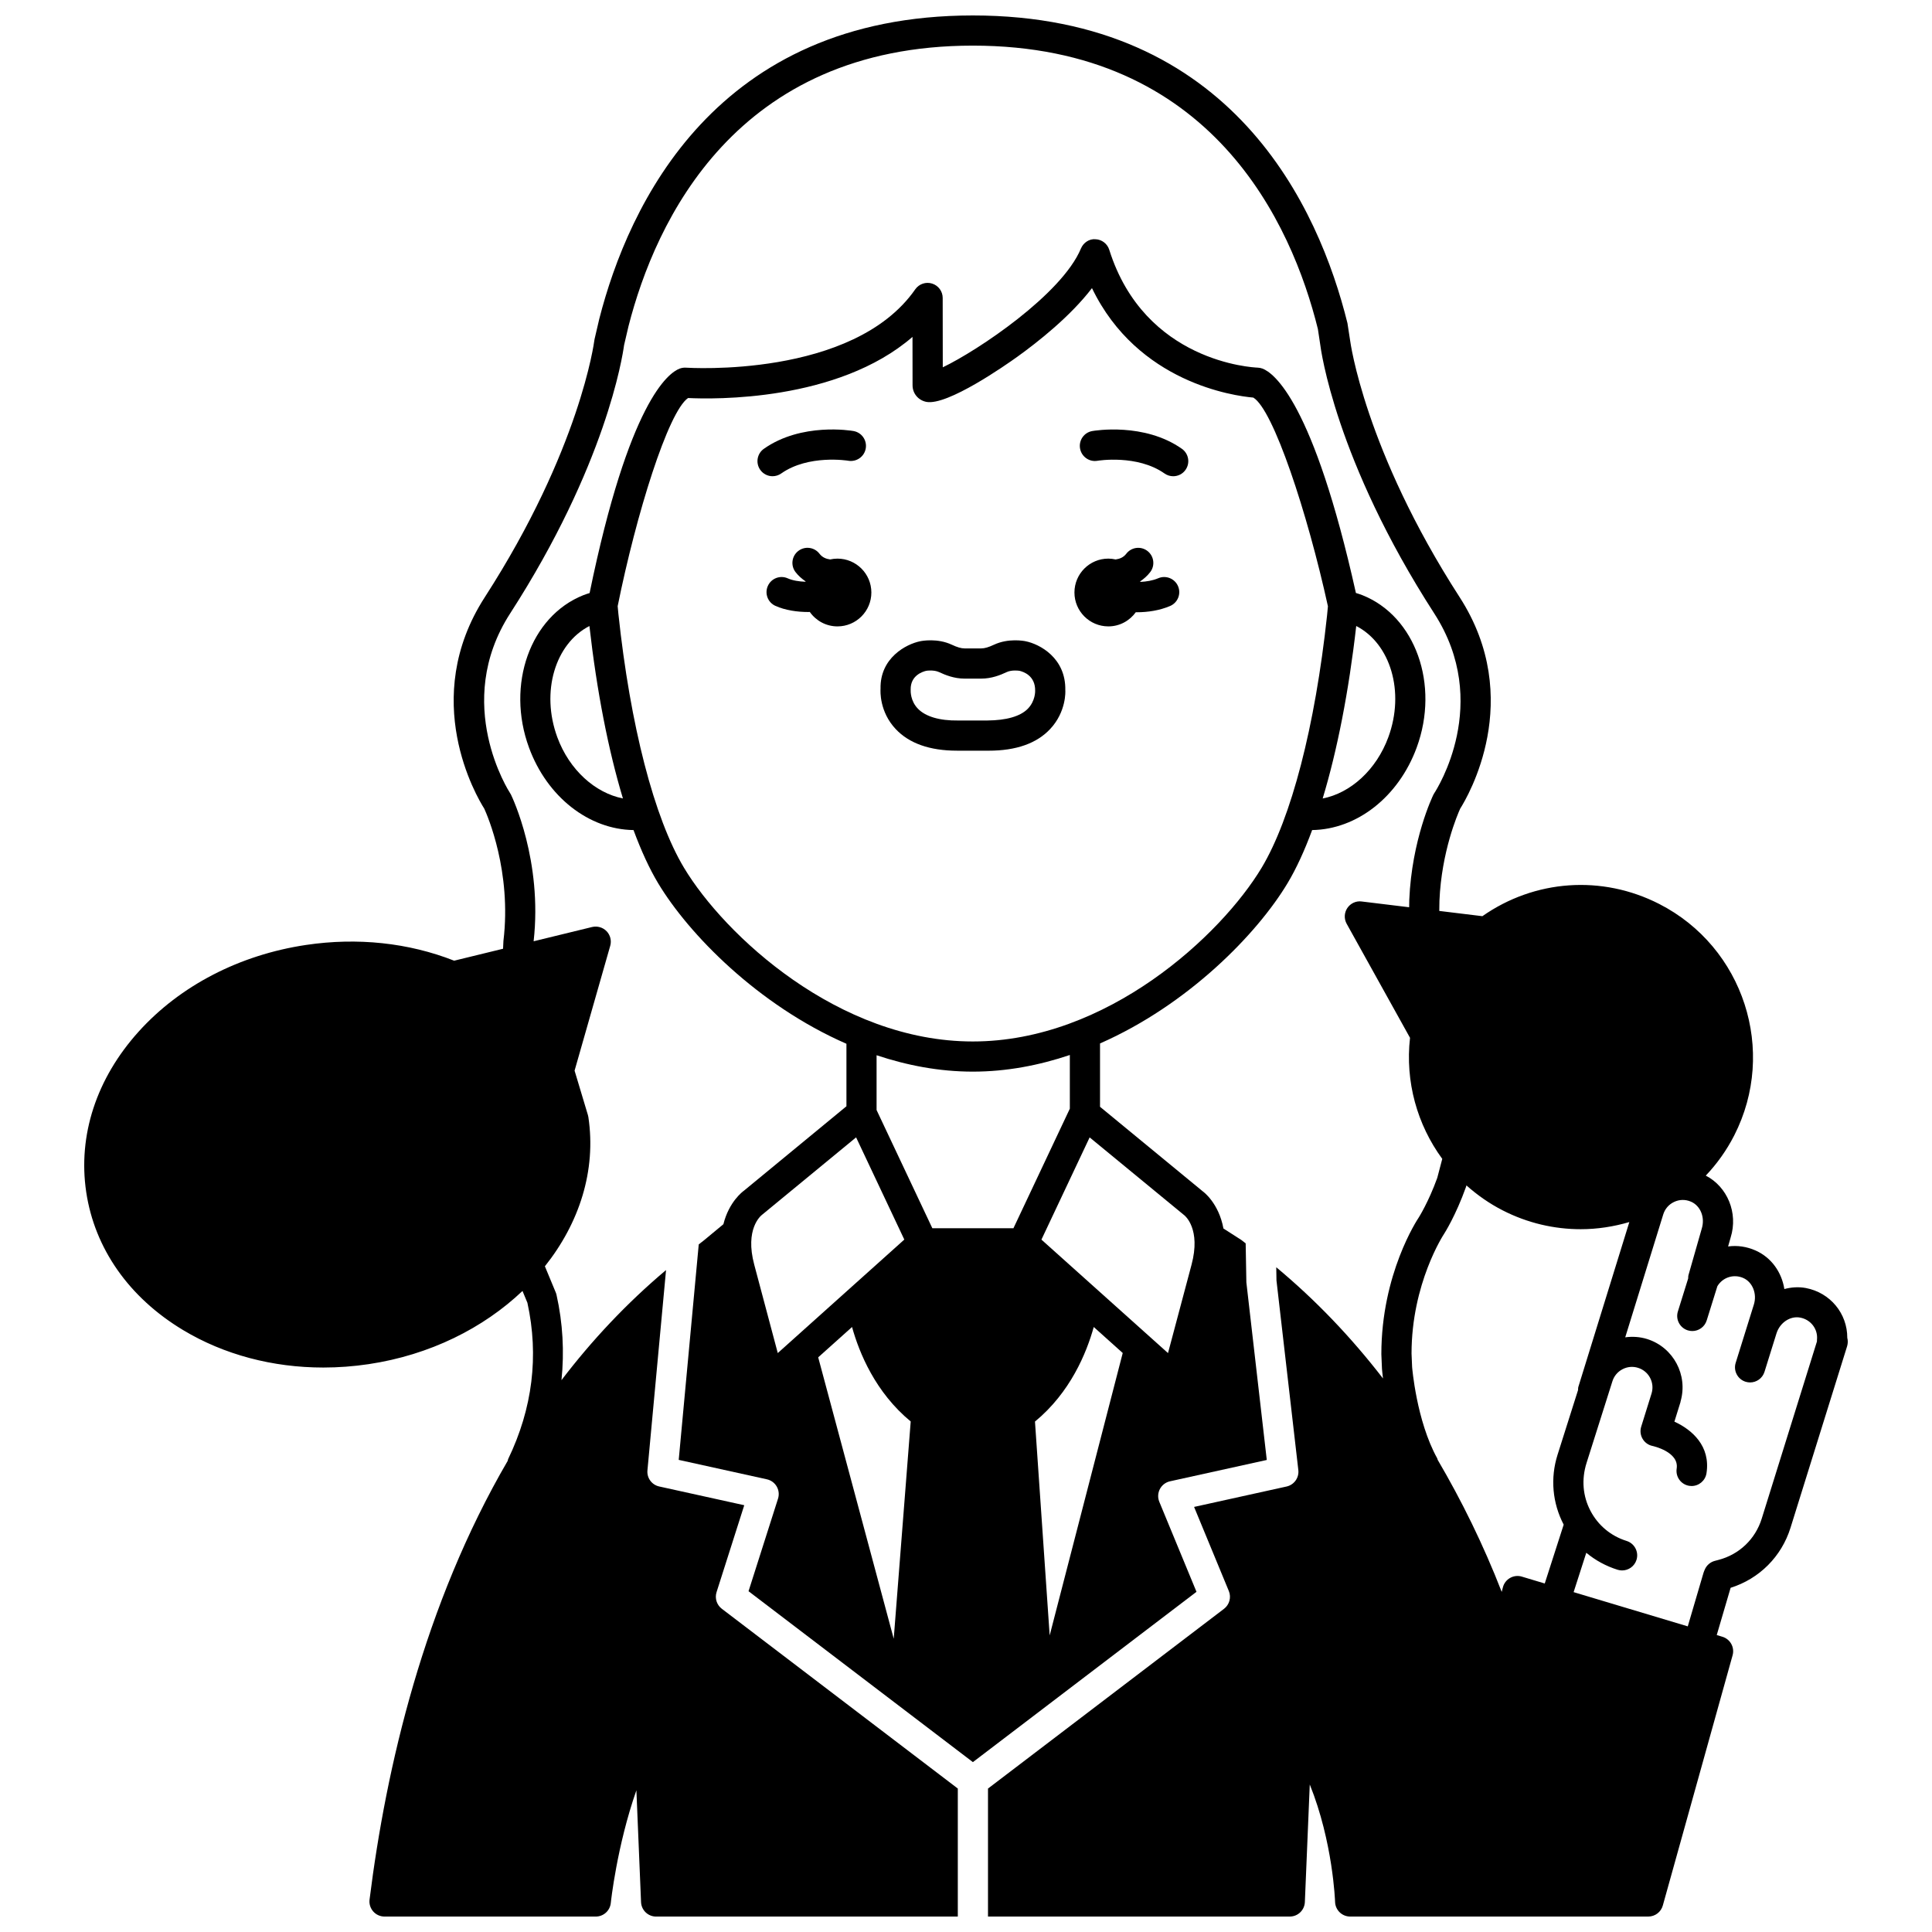 <?xml version="1.0" encoding="UTF-8"?>
<!-- Uploaded to: ICON Repo, www.iconrepo.com, Generator: ICON Repo Mixer Tools -->
<svg width="800px" height="800px" version="1.1" viewBox="144 144 512 512" xmlns="http://www.w3.org/2000/svg">
 <defs>
  <clipPath id="a">
   <path d="m166 148.09h468v503.81h-468z"/>
  </clipPath>
 </defs>
 <path d="m437.72 310c3.008 0 5.648-1.492 7.281-3.758 0.09 0 0.164 0.012 0.25 0.012 2.941 0 6.059-0.473 8.84-1.66 2.031-0.871 2.977-3.223 2.102-5.25-0.867-2.027-3.227-2.973-5.25-2.102-1.473 0.629-3.129 0.891-4.742 0.969-0.012-0.039-0.023-0.082-0.039-0.129 0.98-0.684 1.891-1.469 2.656-2.465 1.344-1.75 1.016-4.262-0.734-5.606-1.75-1.348-4.262-1.02-5.606 0.734-0.758 0.992-1.762 1.371-2.832 1.516-0.617-0.137-1.262-0.223-1.926-0.223-4.957 0-8.98 4.023-8.98 8.98s4.023 8.98 8.98 8.98z"/>
 <path d="m365.93 292.04c-0.668 0-1.312 0.082-1.934 0.219-1.066-0.145-2.066-0.531-2.828-1.52-1.344-1.75-3.859-2.082-5.606-0.734-1.75 1.344-2.082 3.856-0.734 5.606 0.766 0.996 1.676 1.773 2.66 2.461-0.012 0.031-0.02 0.062-0.027 0.098-1.691-0.059-3.383-0.316-4.699-0.902-2.019-0.906-4.383 0.004-5.277 2.023-0.898 2.016 0.004 4.383 2.023 5.277 2.594 1.16 5.723 1.621 8.742 1.621 0.121 0 0.23-0.016 0.352-0.02 1.625 2.312 4.297 3.832 7.34 3.832 4.957 0 8.98-4.023 8.98-8.98-0.004-4.965-4.031-8.98-8.992-8.98z"/>
 <path d="m406.04 342.94c7.227 0 12.695-1.926 16.266-5.742 4.309-4.594 4.043-10.055 4.012-10.289 0.172-8.566-6.82-12.234-10.527-12.973-0.453-0.098-4.562-0.863-8.375 0.922-1.441 0.676-2.477 0.977-3.359 0.977h-4.453c-0.883 0-1.918-0.301-3.363-0.977-3.801-1.785-7.918-1.02-8.355-0.926-3.723 0.742-10.711 4.414-10.531 12.598-0.043 0.609-0.309 6.07 4 10.664 3.574 3.812 9.043 5.742 16.234 5.742h0.355 7.746c0.109 0.004 0.23 0.004 0.352 0.004zm-8.137-8c-4.926 0.066-8.617-1.035-10.645-3.125-2.016-2.082-1.934-4.644-1.922-5.07-0.074-3.734 3.164-4.754 4.125-4.973 0.164-0.031 0.586-0.082 1.125-0.082 0.688 0 1.555 0.09 2.258 0.414 1.723 0.809 4.043 1.734 6.754 1.734h4.453c2.711 0 5.035-0.922 6.75-1.734 1.203-0.559 2.879-0.418 3.356-0.336 0.996 0.223 4.234 1.246 4.168 5.289 0.004 0.109 0.082 2.676-1.93 4.754-2.027 2.086-5.828 3.082-10.676 3.125h-7.816z"/>
 <path d="m434.84 266.11c0.102-0.023 10.543-1.723 17.77 3.367 0.699 0.492 1.504 0.73 2.301 0.73 1.254 0 2.496-0.586 3.269-1.695 1.273-1.805 0.84-4.297-0.965-5.574-9.98-7.031-23.195-4.805-23.75-4.707-2.172 0.379-3.617 2.441-3.242 4.617 0.375 2.168 2.441 3.644 4.617 3.262z"/>
 <path d="m351.04 269.47c7.223-5.086 17.664-3.387 17.77-3.367 2.18 0.367 4.238-1.078 4.621-3.246 0.383-2.176-1.07-4.25-3.246-4.629-0.559-0.102-13.773-2.324-23.75 4.707-1.805 1.273-2.238 3.766-0.965 5.574 0.781 1.105 2.016 1.695 3.269 1.695 0.797-0.004 1.602-0.238 2.301-0.734z"/>
 <g clip-path="url(#a)">
  <path d="m633.55 498.54c0.02-6.438-4.512-11.988-11.016-13.207-1.934-0.352-3.852-0.203-5.664 0.277-0.691-4.422-3.406-8.332-7.598-10.203-2.387-1.066-4.902-1.414-7.309-1.082l0.684-2.402c2.023-6.488-0.879-13.426-6.598-16.375 2.941-3.098 5.5-6.656 7.543-10.656 11.426-22.391 2.504-49.906-19.887-61.336-15.184-7.75-32.984-6.469-46.859 3.242l-11.422-1.391 0.043-2.676c0.547-13.078 4.832-22.953 5.5-24.43 1.969-3.102 17.293-28.996-0.148-56.039-25.18-39.027-28.98-67.699-29.031-68.086l-0.699-4.535c-7.527-30.457-30.438-81.543-99.277-81.543-68.219 0-91.289 50.32-98.992 80.398l-1.25 5.359c-0.031 0.141-0.059 0.285-0.074 0.426-0.035 0.285-3.738 28.793-29.016 67.977-17.453 27.051-2.102 52.961-0.148 56.039 0.84 1.836 7.297 16.684 5.082 35.07l-0.098 2.062-12.961 3.164c-12.086-4.758-25.633-6.199-39.254-4.172-17.633 2.633-33.395 10.801-44.383 22.996-11.18 12.414-16.105 27.5-13.871 42.48 2.238 14.988 11.352 27.977 25.672 36.586 10.863 6.531 23.742 9.93 37.172 9.93 3.961 0 7.973-0.297 11.992-0.895 16.258-2.426 30.426-9.559 40.785-19.402l1.301 3.137c3.082 14.07 1.363 28-5.102 41.418-0.07 0.152-0.066 0.316-0.121 0.473-22.168 38.02-32.215 81.117-36.609 116.27-0.145 1.137 0.211 2.277 0.973 3.144 0.754 0.859 1.852 1.352 3 1.352h55.98c2.051 0 3.769-1.555 3.977-3.594 0.02-0.199 1.598-15.051 6.785-29.867l1.234 29.633c0.09 2.141 1.852 3.832 3.996 3.832l79.949-0.012v-33.918l-62.547-47.645c-1.344-1.027-1.898-2.781-1.387-4.398l7.34-23.039-22.539-4.969c-1.973-0.434-3.309-2.266-3.117-4.273l4.93-53.078c-10.508 8.844-19.703 18.672-27.711 29.176 0.773-7.512 0.367-15.102-1.309-22.582-0.047-0.227-0.121-0.445-0.207-0.656l-2.879-6.938c9.094-11.41 13.648-25.324 11.523-39.543-0.027-0.191-0.07-0.379-0.129-0.562l-3.527-11.742 9.449-33.082c0.391-1.367 0.023-2.844-0.965-3.871-0.992-1.023-2.449-1.434-3.832-1.113l-15.504 3.781c2.391-21.301-5.652-38.133-5.996-38.844-0.078-0.16-0.168-0.312-0.266-0.457-0.156-0.234-15.363-23.695 0.027-47.559 25.348-39.289 29.789-68.047 30.203-71.113l1.188-5.082c7.113-27.746 28.418-74.301 91.234-74.301 63.391 0 84.547 47.277 91.445 75.094l0.613 4.059c0.152 1.23 3.965 30.629 30.238 71.344 15.312 23.742 0.656 46.602 0.027 47.559-0.098 0.145-0.184 0.301-0.266 0.457-0.23 0.48-5.727 11.906-6.394 27.887l-0.031 1.941-12.586-1.531c-1.473-0.203-2.957 0.488-3.797 1.734-0.84 1.25-0.906 2.863-0.176 4.176l16.789 30.223c-1.32 11.625 1.902 23.02 8.543 32.078l-1.32 5.023c-2.312 6.418-4.887 10.469-4.883 10.469-0.406 0.602-9.941 14.988-9.938 36.273l0.164 3.871c0.012 0.148 0.09 1.094 0.27 2.559-8.492-11.012-17.926-20.852-28.285-29.473l0.055 3.488 5.793 50.254c0.23 2.039-1.113 3.918-3.109 4.363l-24.516 5.41 9.207 22.289c0.691 1.676 0.168 3.606-1.273 4.711l-62.551 47.637v33.918h79.977c2.144 0 3.906-1.691 3.996-3.832l1.301-31.168c6.152 15.238 6.699 30.922 6.707 31.113 0.062 2.16 1.832 3.887 4 3.887h79c1.797 0 3.371-1.195 3.852-2.922l18.496-66.32c0.582-2.094-0.617-4.277-2.703-4.906l-1.5-0.453 3.676-12.52c7.602-2.391 13.492-8.262 15.879-15.926l15-48.113c0-0.008 0.004-0.012 0.004-0.016 0.215-0.738 0.219-1.496 0.035-2.191zm-80.176 65.102-6.074-1.824c-1.043-0.316-2.168-0.188-3.113 0.352-0.949 0.535-1.637 1.43-1.906 2.488l-0.312 1.211c-4.894-12.57-10.613-24.176-16.969-35-0.055-0.129-0.055-0.27-0.125-0.395-5.523-9.969-6.648-24.184-6.652-24.191l-0.152-3.574c0-18.578 8.492-31.523 8.613-31.703 0.125-0.195 3.086-4.801 5.836-12.5l0.098-0.363c2.875 2.566 6.09 4.82 9.637 6.633 6.617 3.379 13.684 4.977 20.648 4.977 4.387 0 8.715-0.672 12.887-1.895l-13.508 43.672c-0.09 0.285-0.059 0.562-0.082 0.848l-5.43 17.137c-1.961 6.195-1.383 12.773 1.621 18.531zm72.129-64.125-14.637 46.965c-1.688 5.414-5.973 9.492-11.484 10.918l-0.934 0.246c-1.188 0.312-2.164 1.152-2.652 2.277l-0.172 0.402c-0.062 0.148-0.121 0.301-0.168 0.457l-4.18 14.223-30.25-9.074 3.356-10.434c2.41 2.004 5.215 3.539 8.301 4.504 0.395 0.121 0.797 0.18 1.191 0.18 1.703 0 3.281-1.094 3.816-2.809 0.66-2.106-0.52-4.352-2.629-5.012-4.164-1.297-7.57-4.137-9.586-8.004-2.019-3.867-2.406-8.285-1.02-12.672l6.848-21.629c0.434-1.383 1.375-2.519 2.664-3.191 1.285-0.676 2.75-0.816 4.137-0.375 2.856 0.887 4.457 3.934 3.574 6.789l-2.746 8.809c-0.336 1.078-0.199 2.246 0.371 3.219 0.57 0.973 1.527 1.66 2.633 1.887 0.07 0.016 7.09 1.531 6.398 6-0.336 2.18 1.156 4.227 3.336 4.566 0.207 0.031 0.414 0.047 0.621 0.047 1.934 0 3.637-1.41 3.945-3.387 1.121-7.215-3.848-11.539-8.504-13.668l1.578-5.074s0-0.004 0.004-0.004v-0.012l0.035-0.121c0.012-0.043 0-0.082 0.012-0.129 2.031-6.996-1.895-14.383-8.875-16.562-1.902-0.59-3.867-0.707-5.785-0.449l10.078-32.582c0.461-1.473 1.48-2.644 2.871-3.297 1.391-0.66 2.953-0.703 4.398-0.102 2.57 1.051 3.867 4.172 2.926 7.191l-3.492 12.227c-0.102 0.32-0.09 0.645-0.105 0.969l-2.723 8.738c-0.66 2.106 0.52 4.352 2.629 5.012 0.395 0.121 0.801 0.18 1.191 0.18 1.703 0 3.281-1.094 3.816-2.809l2.828-9.07c1.418-2.359 4.324-3.309 6.887-2.168 2.445 1.09 3.672 4.18 2.785 7.023l-0.57 1.828-4.25 13.625c-0.66 2.106 0.52 4.352 2.629 5.012 0.395 0.121 0.801 0.18 1.191 0.18 1.703 0 3.281-1.094 3.816-2.809l2.598-8.34 0.004-0.004 0.57-1.828c0.887-2.852 3.633-4.707 6.281-4.203 2.832 0.527 4.75 3.066 4.457 5.863-0.008 0.18-0.016 0.328-0.016 0.48z"/>
 </g>
 <path d="m342.37 565.69 59.457 45.289 59.254-45.133-9.852-23.852c-0.453-1.09-0.395-2.328 0.152-3.379 0.547-1.047 1.531-1.801 2.684-2.055l25.645-5.656-5.41-47.062-0.184-10.34c-0.391-0.289-0.754-0.613-1.148-0.895l-4.746-3.043c-1.242-6.769-5.348-9.758-5.434-9.809l-27.27-22.445v-16.785c23.402-10.293 41.664-29.082 49.688-42.457 2.32-3.863 4.504-8.625 6.527-14.094 11.789-0.164 22.871-8.727 27.699-21.848 6.133-16.672-0.328-34.801-14.391-40.402-0.547-0.215-1.121-0.402-1.711-0.578-11.289-50.719-21.789-58.352-24.77-59.469-0.402-0.152-0.836-0.234-1.266-0.25-1.219-0.047-29.949-1.434-39.332-31.238-0.504-1.598-1.957-2.719-3.633-2.789-1.66-0.156-3.223 0.91-3.871 2.461-5.047 12.129-27.359 27.059-36.613 31.48l-0.023-18.387c0-1.746-1.141-3.285-2.805-3.805-1.66-0.527-3.477 0.098-4.473 1.531-16.488 23.668-60.281 20.773-60.727 20.758-0.574-0.043-1.156 0.043-1.695 0.242-2.996 1.125-13.449 8.762-23.871 59.484-0.566 0.172-1.129 0.352-1.656 0.562-14.074 5.598-20.531 23.727-14.402 40.402 4.82 13.121 15.91 21.688 27.695 21.848 2.023 5.469 4.207 10.227 6.527 14.094 8.051 13.41 26.395 32.27 49.898 42.539v16.562l-27.199 22.402c-0.238 0.168-3.926 2.879-5.406 8.855l-5.184 4.297c-0.469 0.34-0.887 0.715-1.352 1.059l-5.305 57.098 23.371 5.152c1.094 0.242 2.043 0.934 2.602 1.91 0.559 0.973 0.684 2.141 0.344 3.211zm38.477 12.594-20.016-74.574 8.969-8.039c1.918 6.898 6.207 17.332 15.547 25.035zm10.234-108.79-14.777-31.324v-14.52c8.074 2.691 16.617 4.344 25.504 4.344 8.961 0 17.578-1.676 25.711-4.41v14.223l-14.945 31.684h-21.492zm31.094 107.91-3.894-56.676c9.359-7.707 13.656-18.152 15.574-25.059l7.68 6.891zm35.688-111.34c0.18 0.145 4.449 3.637 1.902 13.121-2.086 7.777-4.606 17.266-6.231 23.398l-33.543-30.074 12.777-27.09zm45.551-156.17c9.078 4.672 12.934 17.434 8.508 29.477-3.188 8.672-10.027 14.805-17.398 16.234 3.859-12.754 6.926-28.387 8.891-45.711zm-211.72 29.48c-4.426-12.039-0.566-24.801 8.508-29.473 1.961 17.312 5.027 32.941 8.879 45.695-7.344-1.445-14.203-7.559-17.387-16.223zm33.57 34.582c-7.902-13.164-14.238-37.707-17.383-67.273l-0.191-2.043c4.922-24.414 13.367-51.496 18.652-55.16 6.641 0.328 39.613 1 59.48-16.199l0.016 12.824c0 2.16 1.504 3.965 3.656 4.398 5.594 1.062 21.086-9.785 24.141-11.98 5.449-3.918 14.043-10.703 19.75-18.168 12.113 25.086 37.672 28.566 42.75 29.008 5.309 3.152 14.363 30.586 19.781 55.309l-0.234 2.453c-3.168 29.391-9.484 53.742-17.332 66.832-10.684 17.805-40.906 46.043-76.543 46.043-35.641 0-65.859-28.238-76.543-46.043zm24.855 128.62c-1.625-6.129-4.141-15.617-6.231-23.402-2.547-9.48 1.723-12.977 2.062-13.242l24.926-20.52 12.777 27.086z"/>
</svg>